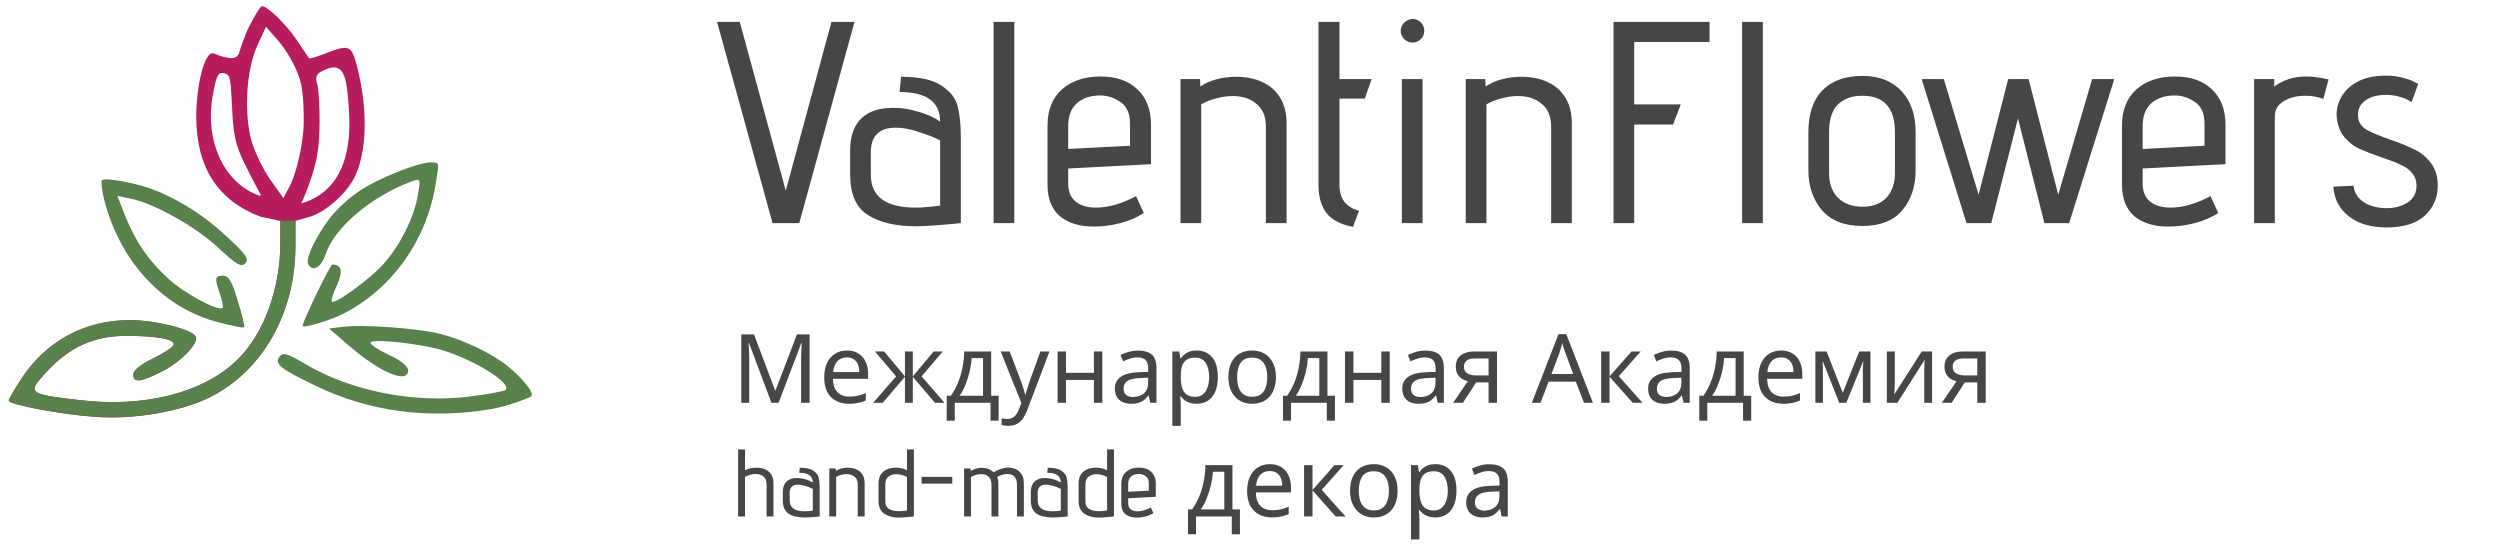 <?xml version="1.0" encoding="UTF-8"?> <svg xmlns="http://www.w3.org/2000/svg" width="242" height="53" viewBox="0 0 242 53" fill="none"> <path d="M69.411 2.117H71.609L76.062 18.453L80.487 2.117H82.714L77.37 21.598H74.782L69.411 2.117ZM93.008 21.598C91.004 21.802 89.557 21.904 88.667 21.904C86.719 21.904 85.169 21.542 84.019 20.818C82.869 20.095 82.294 18.787 82.294 16.894V14.585C82.294 12.748 82.934 11.514 84.214 10.883C84.826 10.586 85.578 10.438 86.468 10.438C87.284 10.438 88.11 10.568 88.945 10.828C89.78 11.069 90.466 11.384 91.004 11.774C91.004 9.863 89.696 8.907 87.08 8.907L87.219 7.432C89.001 7.432 90.309 7.72 91.144 8.295C91.997 8.852 92.516 9.519 92.702 10.299C92.906 11.078 93.008 12.08 93.008 13.304V21.598ZM91.004 13.583C90.355 13.267 89.641 12.989 88.862 12.748C88.082 12.488 87.368 12.358 86.719 12.358C85.105 12.358 84.297 13.156 84.297 14.752V16.922C84.297 19.037 85.745 20.095 88.639 20.095C89.214 20.095 90.002 20.03 91.004 19.9V13.583ZM96.181 2.117H98.185V21.598H96.181V2.117ZM110.721 20.624C110.053 21.05 109.293 21.375 108.439 21.598C107.586 21.82 106.732 21.932 105.879 21.932C104.506 21.932 103.411 21.598 102.595 20.93C101.797 20.243 101.398 19.223 101.398 17.868V12.163C101.398 10.661 101.862 9.492 102.79 8.657C103.736 7.822 104.979 7.404 106.519 7.404C108.059 7.404 109.256 7.822 110.109 8.657C110.981 9.473 111.417 10.614 111.417 12.08V15.893L103.402 16.31V17.757C103.402 18.536 103.643 19.121 104.126 19.51C104.608 19.9 105.267 20.095 106.102 20.095C107.307 20.095 108.597 19.724 109.97 18.982L110.721 20.624ZM109.385 11.969C109.385 10.985 109.079 10.289 108.467 9.881C107.855 9.455 107.196 9.241 106.491 9.241C105.563 9.241 104.812 9.492 104.237 9.993C103.68 10.493 103.402 11.226 103.402 12.191V14.418L109.385 14.111V11.969ZM122.538 12.275C122.538 11.273 122.232 10.531 121.619 10.048C121.026 9.547 120.265 9.297 119.337 9.297C118.818 9.297 118.289 9.371 117.751 9.519C117.213 9.649 116.721 9.844 116.276 10.104V21.598H114.272V7.655H116.165L116.192 8.378C116.619 8.082 117.129 7.85 117.723 7.683C118.335 7.516 118.975 7.432 119.643 7.432C120.608 7.432 121.452 7.599 122.176 7.933C122.918 8.267 123.493 8.768 123.901 9.436C124.328 10.104 124.541 10.948 124.541 11.969V21.598H122.538V12.275ZM130.97 21.959C129.783 21.737 128.929 21.291 128.41 20.624C127.89 19.956 127.631 19.056 127.631 17.924V2.117H129.662V7.655H132.779L132.111 9.547H129.662V17.924C129.662 19.241 130.293 20.067 131.555 20.401L130.97 21.959ZM136.758 4.12C136.442 4.12 136.164 4.009 135.923 3.786C135.7 3.545 135.589 3.276 135.589 2.979C135.589 2.683 135.7 2.423 135.923 2.2C136.164 1.959 136.442 1.838 136.758 1.838C137.054 1.838 137.314 1.95 137.537 2.172C137.759 2.395 137.871 2.664 137.871 2.979C137.871 3.295 137.759 3.564 137.537 3.786C137.314 4.009 137.054 4.12 136.758 4.12ZM135.7 7.655H137.704V21.598H135.7V7.655ZM150.15 12.275C150.15 11.273 149.844 10.531 149.232 10.048C148.638 9.547 147.877 9.297 146.95 9.297C146.43 9.297 145.902 9.371 145.364 9.519C144.825 9.649 144.334 9.844 143.889 10.104V21.598H141.885V7.655H143.777L143.805 8.378C144.232 8.082 144.742 7.85 145.336 7.683C145.948 7.516 146.588 7.432 147.256 7.432C148.221 7.432 149.065 7.599 149.788 7.933C150.531 8.267 151.106 8.768 151.514 9.436C151.941 10.104 152.154 10.948 152.154 11.969V21.598H150.15V12.275ZM156.189 2.117H165.485V4.065H158.193V10.104H162.702L161.95 12.052H158.193V21.598H156.189V2.117ZM168.637 2.117H170.641V21.598H168.637V2.117ZM185.431 16.477C185.431 18.035 185.005 19.325 184.151 20.345C183.298 21.366 182.008 21.876 180.283 21.876C178.557 21.876 177.249 21.366 176.359 20.345C175.487 19.306 175.051 18.017 175.051 16.477V12.803C175.051 11.041 175.496 9.696 176.387 8.768C177.296 7.822 178.594 7.349 180.283 7.349C181.897 7.349 183.159 7.84 184.068 8.824C184.977 9.788 185.431 11.115 185.431 12.803V16.477ZM183.428 12.803C183.428 10.447 182.379 9.269 180.283 9.269C179.299 9.269 178.511 9.547 177.917 10.104C177.342 10.661 177.054 11.56 177.054 12.803V16.755C177.054 17.757 177.342 18.555 177.917 19.149C178.511 19.724 179.299 20.011 180.283 20.011C181.266 20.011 182.036 19.724 182.593 19.149C183.149 18.555 183.428 17.757 183.428 16.755V12.803ZM195.34 11.467L192.752 21.598H190.359L186.017 7.655H188.16L191.528 18.843L194.394 7.655H196.37L199.236 18.843L202.52 7.655H204.663L200.294 21.598H197.901L195.34 11.467ZM214.73 20.624C214.062 21.05 213.302 21.375 212.448 21.598C211.595 21.82 210.741 21.932 209.888 21.932C208.515 21.932 207.42 21.598 206.604 20.93C205.806 20.243 205.407 19.223 205.407 17.868V12.163C205.407 10.661 205.871 9.492 206.799 8.657C207.745 7.822 208.988 7.404 210.528 7.404C212.068 7.404 213.265 7.822 214.118 8.657C214.99 9.473 215.426 10.614 215.426 12.08V15.893L207.411 16.31V17.757C207.411 18.536 207.652 19.121 208.135 19.51C208.617 19.9 209.276 20.095 210.111 20.095C211.317 20.095 212.606 19.724 213.979 18.982L214.73 20.624ZM213.395 11.969C213.395 10.985 213.088 10.289 212.476 9.881C211.864 9.455 211.205 9.241 210.5 9.241C209.573 9.241 208.821 9.492 208.246 9.993C207.689 10.493 207.411 11.226 207.411 12.191V14.418L213.395 14.111V11.969ZM218.198 7.655H220.146V8.378C221.018 7.729 222.048 7.404 223.235 7.404C223.829 7.404 224.552 7.497 225.406 7.683L224.905 9.575C224.348 9.371 223.764 9.269 223.152 9.269C222.335 9.269 221.639 9.445 221.064 9.798C220.489 10.132 220.202 10.623 220.202 11.273V21.598H218.198V7.655ZM227.821 17.98C227.895 18.666 228.238 19.204 228.851 19.594C229.463 19.965 230.186 20.151 231.021 20.151C231.782 20.151 232.45 19.974 233.025 19.622C233.619 19.251 233.916 18.703 233.916 17.98C233.916 17.479 233.767 17.061 233.47 16.727C233.192 16.393 232.83 16.134 232.385 15.948C231.958 15.744 231.365 15.512 230.604 15.252C229.695 14.937 228.962 14.659 228.405 14.418C227.867 14.158 227.385 13.787 226.958 13.304C226.55 12.822 226.3 12.2 226.207 11.44L226.179 11.106C226.179 10.493 226.346 9.9 226.68 9.325C227.032 8.731 227.561 8.249 228.266 7.877C228.99 7.506 229.89 7.321 230.966 7.321C231.559 7.321 232.079 7.386 232.524 7.516C232.988 7.627 233.35 7.748 233.61 7.877C233.869 8.007 234.027 8.091 234.083 8.128L233.443 9.881C233.387 9.844 233.257 9.77 233.053 9.659C232.867 9.547 232.589 9.445 232.218 9.352C231.847 9.241 231.43 9.185 230.966 9.185C230.094 9.185 229.407 9.38 228.906 9.77C228.405 10.159 228.192 10.688 228.266 11.356C228.322 11.857 228.591 12.256 229.073 12.553C229.574 12.831 230.326 13.147 231.327 13.499C232.311 13.833 233.109 14.158 233.721 14.473C234.352 14.77 234.88 15.206 235.307 15.781C235.752 16.338 235.975 17.071 235.975 17.98C235.975 19.13 235.558 20.095 234.723 20.874C233.888 21.635 232.654 22.015 231.021 22.015C229.964 22.015 229.045 21.839 228.266 21.486C227.505 21.115 226.921 20.633 226.513 20.039C226.123 19.445 225.91 18.787 225.873 18.063L227.821 17.98Z" fill="#464646"></path> <path d="M74.678 38.994L72.498 33.187H72.461C72.474 33.311 72.483 33.468 72.489 33.66C72.501 33.852 72.511 34.062 72.517 34.291C72.523 34.514 72.526 34.742 72.526 34.977V38.994H71.756V32.371H72.99L75.031 37.797H75.068L77.146 32.371H78.371V38.994H77.545V34.922C77.545 34.705 77.548 34.492 77.554 34.282C77.56 34.065 77.57 33.864 77.582 33.679C77.594 33.487 77.604 33.326 77.61 33.196H77.573L75.365 38.994H74.678ZM81.981 33.929C82.408 33.929 82.773 34.022 83.076 34.207C83.385 34.393 83.62 34.656 83.781 34.996C83.948 35.33 84.031 35.723 84.031 36.174V36.666H80.627C80.639 37.228 80.781 37.658 81.054 37.955C81.332 38.246 81.718 38.391 82.213 38.391C82.529 38.391 82.807 38.363 83.048 38.308C83.296 38.246 83.549 38.159 83.809 38.048V38.762C83.555 38.873 83.305 38.954 83.057 39.003C82.81 39.059 82.516 39.087 82.176 39.087C81.706 39.087 81.289 38.991 80.924 38.799C80.565 38.608 80.284 38.323 80.079 37.946C79.882 37.562 79.783 37.096 79.783 36.545C79.783 36.001 79.872 35.534 80.052 35.144C80.237 34.755 80.494 34.455 80.822 34.245C81.156 34.034 81.542 33.929 81.981 33.929ZM81.972 34.597C81.582 34.597 81.273 34.724 81.044 34.977C80.822 35.225 80.689 35.571 80.645 36.016H83.178C83.178 35.732 83.135 35.484 83.048 35.274C82.962 35.064 82.829 34.9 82.649 34.782C82.476 34.659 82.25 34.597 81.972 34.597ZM91.262 34.022L89.212 36.434L91.438 38.994H90.511L88.359 36.471V38.994H87.598V36.471L85.446 38.994H84.518L86.744 36.434L84.694 34.022H85.585L87.598 36.434V34.022H88.359V36.434L90.381 34.022H91.262ZM95.947 34.022V38.308H96.67V40.72H95.882V38.994H92.422V40.72H91.642V38.308H92.041C92.326 37.912 92.561 37.482 92.746 37.018C92.938 36.548 93.08 36.06 93.173 35.553C93.272 35.039 93.325 34.529 93.331 34.022H95.947ZM94.054 34.662C94.03 35.083 93.965 35.519 93.86 35.97C93.754 36.415 93.618 36.842 93.451 37.25C93.291 37.658 93.102 38.011 92.885 38.308H95.158V34.662H94.054ZM96.866 34.022H97.738L98.814 36.851C98.876 37.018 98.931 37.179 98.981 37.334C99.037 37.488 99.086 37.64 99.129 37.788C99.172 37.93 99.207 38.07 99.231 38.206H99.268C99.305 38.051 99.364 37.85 99.445 37.603C99.525 37.349 99.609 37.096 99.695 36.842L100.706 34.022H101.588L99.445 39.681C99.327 39.99 99.188 40.259 99.027 40.488C98.873 40.723 98.681 40.902 98.452 41.026C98.229 41.156 97.957 41.221 97.636 41.221C97.487 41.221 97.357 41.211 97.246 41.193C97.135 41.18 97.039 41.165 96.959 41.146V40.497C97.026 40.509 97.107 40.522 97.2 40.534C97.299 40.546 97.401 40.553 97.506 40.553C97.698 40.553 97.861 40.516 97.998 40.441C98.14 40.373 98.26 40.271 98.359 40.135C98.458 40.005 98.542 39.851 98.61 39.671L98.87 39.013L96.866 34.022ZM103.19 34.022V36.09H105.89V34.022H106.706V38.994H105.89V36.777H103.19V38.994H102.374V34.022H103.19ZM110.164 33.938C110.77 33.938 111.218 34.071 111.509 34.337C111.799 34.603 111.945 35.027 111.945 35.608V38.994H111.351L111.193 38.289H111.156C111.014 38.468 110.866 38.62 110.711 38.744C110.563 38.861 110.389 38.948 110.191 39.003C110 39.059 109.765 39.087 109.486 39.087C109.19 39.087 108.921 39.034 108.679 38.929C108.444 38.824 108.259 38.663 108.123 38.447C107.987 38.224 107.919 37.946 107.919 37.612C107.919 37.117 108.114 36.737 108.503 36.471C108.893 36.199 109.493 36.05 110.303 36.026L111.147 35.998V35.701C111.147 35.287 111.057 34.999 110.878 34.838C110.699 34.677 110.445 34.597 110.117 34.597C109.858 34.597 109.61 34.637 109.375 34.718C109.14 34.792 108.921 34.878 108.717 34.977L108.466 34.365C108.682 34.248 108.939 34.149 109.236 34.068C109.533 33.982 109.842 33.938 110.164 33.938ZM110.405 36.592C109.786 36.616 109.357 36.715 109.115 36.888C108.88 37.062 108.763 37.306 108.763 37.621C108.763 37.9 108.846 38.104 109.013 38.233C109.187 38.363 109.406 38.428 109.672 38.428C110.093 38.428 110.442 38.314 110.72 38.085C110.999 37.85 111.138 37.491 111.138 37.009V36.564L110.405 36.592ZM115.846 33.929C116.458 33.929 116.95 34.142 117.321 34.569C117.698 34.996 117.887 35.639 117.887 36.499C117.887 37.062 117.8 37.538 117.627 37.927C117.46 38.311 117.222 38.601 116.913 38.799C116.61 38.991 116.251 39.087 115.837 39.087C115.583 39.087 115.357 39.053 115.16 38.985C114.962 38.917 114.792 38.83 114.649 38.725C114.513 38.614 114.396 38.493 114.297 38.363H114.241C114.254 38.468 114.266 38.601 114.278 38.762C114.291 38.923 114.297 39.062 114.297 39.18V41.221H113.481V34.022H114.148L114.26 34.699H114.297C114.396 34.557 114.513 34.427 114.649 34.309C114.792 34.192 114.959 34.099 115.15 34.031C115.348 33.963 115.58 33.929 115.846 33.929ZM115.698 34.616C115.364 34.616 115.095 34.681 114.891 34.81C114.686 34.934 114.538 35.123 114.445 35.376C114.353 35.63 114.303 35.951 114.297 36.341V36.499C114.297 36.907 114.34 37.253 114.427 37.538C114.513 37.822 114.659 38.039 114.863 38.187C115.073 38.336 115.357 38.41 115.716 38.41C116.019 38.41 116.267 38.326 116.458 38.159C116.656 37.992 116.802 37.767 116.894 37.482C116.993 37.191 117.043 36.861 117.043 36.489C117.043 35.92 116.931 35.466 116.709 35.126C116.492 34.786 116.155 34.616 115.698 34.616ZM123.511 36.499C123.511 36.913 123.455 37.281 123.344 37.603C123.239 37.918 123.084 38.187 122.88 38.41C122.682 38.632 122.438 38.802 122.147 38.92C121.863 39.031 121.544 39.087 121.192 39.087C120.864 39.087 120.561 39.031 120.282 38.92C120.004 38.802 119.763 38.632 119.559 38.41C119.355 38.187 119.194 37.918 119.077 37.603C118.965 37.281 118.91 36.913 118.91 36.499C118.91 35.948 119.002 35.484 119.188 35.107C119.373 34.724 119.639 34.433 119.986 34.235C120.332 34.031 120.743 33.929 121.219 33.929C121.671 33.929 122.067 34.031 122.407 34.235C122.753 34.433 123.022 34.724 123.214 35.107C123.412 35.484 123.511 35.948 123.511 36.499ZM119.754 36.499C119.754 36.888 119.803 37.228 119.902 37.519C120.007 37.804 120.168 38.023 120.385 38.178C120.601 38.332 120.876 38.41 121.21 38.41C121.544 38.41 121.819 38.332 122.036 38.178C122.252 38.023 122.41 37.804 122.509 37.519C122.614 37.228 122.667 36.888 122.667 36.499C122.667 36.103 122.614 35.766 122.509 35.488C122.404 35.209 122.243 34.996 122.026 34.847C121.816 34.693 121.541 34.616 121.201 34.616C120.694 34.616 120.326 34.782 120.097 35.117C119.868 35.45 119.754 35.911 119.754 36.499ZM128.497 34.022V38.308H129.22V40.72H128.432V38.994H124.972V40.72H124.192V38.308H124.591C124.876 37.912 125.111 37.482 125.296 37.018C125.488 36.548 125.63 36.06 125.723 35.553C125.822 35.039 125.874 34.529 125.881 34.022H128.497ZM126.604 34.662C126.579 35.083 126.515 35.519 126.409 35.97C126.304 36.415 126.168 36.842 126.001 37.25C125.84 37.658 125.652 38.011 125.435 38.308H127.708V34.662H126.604ZM131.011 34.022V36.09H133.711V34.022H134.527V38.994H133.711V36.777H131.011V38.994H130.195V34.022H131.011ZM137.985 33.938C138.591 33.938 139.039 34.071 139.33 34.337C139.62 34.603 139.766 35.027 139.766 35.608V38.994H139.172L139.014 38.289H138.977C138.835 38.468 138.687 38.62 138.532 38.744C138.383 38.861 138.21 38.948 138.012 39.003C137.821 39.059 137.586 39.087 137.307 39.087C137.011 39.087 136.742 39.034 136.5 38.929C136.265 38.824 136.08 38.663 135.944 38.447C135.808 38.224 135.74 37.946 135.74 37.612C135.74 37.117 135.934 36.737 136.324 36.471C136.714 36.199 137.314 36.05 138.124 36.026L138.968 35.998V35.701C138.968 35.287 138.878 34.999 138.699 34.838C138.52 34.677 138.266 34.597 137.938 34.597C137.678 34.597 137.431 34.637 137.196 34.718C136.961 34.792 136.742 34.878 136.537 34.977L136.287 34.365C136.503 34.248 136.76 34.149 137.057 34.068C137.354 33.982 137.663 33.938 137.985 33.938ZM138.226 36.592C137.607 36.616 137.178 36.715 136.936 36.888C136.701 37.062 136.584 37.306 136.584 37.621C136.584 37.9 136.667 38.104 136.834 38.233C137.007 38.363 137.227 38.428 137.493 38.428C137.913 38.428 138.263 38.314 138.541 38.085C138.819 37.85 138.959 37.491 138.959 37.009V36.564L138.226 36.592ZM141.608 38.994H140.661L142.081 36.907C141.889 36.857 141.703 36.78 141.524 36.675C141.345 36.564 141.199 36.412 141.088 36.22C140.977 36.023 140.921 35.778 140.921 35.488C140.921 35.011 141.082 34.65 141.403 34.402C141.725 34.149 142.152 34.022 142.684 34.022H144.91V38.994H144.094V37.018H142.888L141.608 38.994ZM141.71 35.497C141.71 35.781 141.815 35.995 142.025 36.137C142.241 36.273 142.541 36.341 142.925 36.341H144.094V34.699H142.767C142.39 34.699 142.118 34.773 141.951 34.922C141.79 35.07 141.71 35.262 141.71 35.497ZM153.332 38.994L152.535 36.944H149.909L149.121 38.994H148.277L150.865 32.343H151.616L154.195 38.994H153.332ZM151.542 34.198C151.523 34.149 151.493 34.059 151.449 33.929C151.406 33.799 151.363 33.666 151.319 33.53C151.282 33.388 151.251 33.28 151.227 33.206C151.196 33.329 151.162 33.456 151.125 33.586C151.094 33.709 151.06 33.824 151.023 33.929C150.992 34.034 150.964 34.124 150.939 34.198L150.188 36.202H152.284L151.542 34.198ZM157.931 34.022H158.821L156.697 36.415L158.997 38.994H158.051L155.806 36.471V38.994H154.99V34.022H155.806V36.434L157.931 34.022ZM161.783 33.938C162.389 33.938 162.838 34.071 163.128 34.337C163.419 34.603 163.564 35.027 163.564 35.608V38.994H162.971L162.813 38.289H162.776C162.634 38.468 162.485 38.62 162.331 38.744C162.182 38.861 162.009 38.948 161.811 39.003C161.619 39.059 161.384 39.087 161.106 39.087C160.809 39.087 160.54 39.034 160.299 38.929C160.064 38.824 159.878 38.663 159.742 38.447C159.606 38.224 159.538 37.946 159.538 37.612C159.538 37.117 159.733 36.737 160.123 36.471C160.512 36.199 161.112 36.05 161.922 36.026L162.767 35.998V35.701C162.767 35.287 162.677 34.999 162.497 34.838C162.318 34.677 162.065 34.597 161.737 34.597C161.477 34.597 161.23 34.637 160.995 34.718C160.76 34.792 160.54 34.878 160.336 34.977L160.086 34.365C160.302 34.248 160.559 34.149 160.856 34.068C161.152 33.982 161.462 33.938 161.783 33.938ZM162.024 36.592C161.406 36.616 160.976 36.715 160.735 36.888C160.5 37.062 160.382 37.306 160.382 37.621C160.382 37.9 160.466 38.104 160.633 38.233C160.806 38.363 161.026 38.428 161.292 38.428C161.712 38.428 162.061 38.314 162.34 38.085C162.618 37.85 162.757 37.491 162.757 37.009V36.564L162.024 36.592ZM168.792 34.022V38.308H169.516V40.72H168.727V38.994H165.267V40.72H164.488V38.308H164.887C165.171 37.912 165.406 37.482 165.592 37.018C165.783 36.548 165.926 36.06 166.018 35.553C166.117 35.039 166.17 34.529 166.176 34.022H168.792ZM166.9 34.662C166.875 35.083 166.81 35.519 166.705 35.97C166.6 36.415 166.464 36.842 166.297 37.25C166.136 37.658 165.947 38.011 165.731 38.308H168.004V34.662H166.9ZM172.411 33.929C172.837 33.929 173.202 34.022 173.505 34.207C173.814 34.393 174.049 34.656 174.21 34.996C174.377 35.33 174.461 35.723 174.461 36.174V36.666H171.056C171.069 37.228 171.211 37.658 171.483 37.955C171.761 38.246 172.148 38.391 172.642 38.391C172.958 38.391 173.236 38.363 173.477 38.308C173.725 38.246 173.978 38.159 174.238 38.048V38.762C173.984 38.873 173.734 38.954 173.487 39.003C173.239 39.059 172.945 39.087 172.605 39.087C172.135 39.087 171.718 38.991 171.353 38.799C170.994 38.608 170.713 38.323 170.509 37.946C170.311 37.562 170.212 37.096 170.212 36.545C170.212 36.001 170.302 35.534 170.481 35.144C170.667 34.755 170.923 34.455 171.251 34.245C171.585 34.034 171.971 33.929 172.411 33.929ZM172.401 34.597C172.012 34.597 171.702 34.724 171.474 34.977C171.251 35.225 171.118 35.571 171.075 36.016H173.607C173.607 35.732 173.564 35.484 173.477 35.274C173.391 35.064 173.258 34.9 173.078 34.782C172.905 34.659 172.68 34.597 172.401 34.597ZM181.061 34.022V38.994H180.328V35.822C180.328 35.692 180.331 35.556 180.337 35.413C180.349 35.271 180.362 35.132 180.374 34.996H180.346L178.723 38.994H178.036L176.459 34.996H176.432C176.444 35.132 176.45 35.271 176.45 35.413C176.456 35.556 176.459 35.701 176.459 35.849V38.994H175.727V34.022H176.812L178.38 38.02L179.975 34.022H181.061ZM183.418 37.055C183.418 37.111 183.415 37.191 183.408 37.297C183.408 37.395 183.405 37.504 183.399 37.621C183.393 37.733 183.387 37.841 183.381 37.946C183.374 38.045 183.368 38.125 183.362 38.187L186.024 34.022H187.026V38.994H186.266V36.063C186.266 35.964 186.266 35.834 186.266 35.673C186.272 35.512 186.278 35.355 186.284 35.2C186.29 35.039 186.297 34.919 186.303 34.838L183.659 38.994H182.648V34.022H183.418V37.055ZM188.915 38.994H187.969L189.388 36.907C189.196 36.857 189.011 36.78 188.831 36.675C188.652 36.564 188.507 36.412 188.395 36.22C188.284 36.023 188.228 35.778 188.228 35.488C188.228 35.011 188.389 34.65 188.711 34.402C189.032 34.149 189.459 34.022 189.991 34.022H192.217V38.994H191.401V37.018H190.195L188.915 38.994ZM189.017 35.497C189.017 35.781 189.122 35.995 189.332 36.137C189.549 36.273 189.849 36.341 190.232 36.341H191.401V34.699H190.074C189.697 34.699 189.425 34.773 189.258 34.922C189.097 35.07 189.017 35.262 189.017 35.497ZM74.205 46.914C74.205 46.549 74.106 46.287 73.909 46.126C73.711 45.965 73.457 45.885 73.148 45.885C72.968 45.885 72.786 45.909 72.6 45.959C72.415 46.008 72.254 46.073 72.118 46.154V49.994H71.45V43.501H72.118V45.532C72.248 45.452 72.409 45.39 72.6 45.346C72.798 45.297 73.002 45.272 73.213 45.272C73.565 45.272 73.856 45.328 74.085 45.439C74.332 45.551 74.524 45.718 74.66 45.94C74.802 46.163 74.873 46.444 74.873 46.784V49.994H74.205V46.914ZM79.346 49.994C78.678 50.062 78.196 50.096 77.899 50.096C77.25 50.096 76.733 49.976 76.35 49.734C75.966 49.493 75.775 49.057 75.775 48.426V47.656C75.775 47.044 75.988 46.633 76.415 46.423C76.619 46.324 76.869 46.274 77.166 46.274C77.438 46.274 77.713 46.318 77.992 46.404C78.27 46.484 78.499 46.59 78.678 46.719C78.678 46.083 78.242 45.764 77.37 45.764L77.417 45.272C78.01 45.272 78.446 45.368 78.725 45.56C79.009 45.745 79.182 45.968 79.244 46.228C79.312 46.488 79.346 46.822 79.346 47.23V49.994ZM78.678 47.322C78.462 47.217 78.224 47.125 77.964 47.044C77.704 46.958 77.466 46.914 77.25 46.914C76.712 46.914 76.442 47.18 76.442 47.712V48.436C76.442 49.141 76.925 49.493 77.89 49.493C78.081 49.493 78.344 49.472 78.678 49.428V47.322ZM83.029 46.886C83.029 46.553 82.927 46.305 82.723 46.144C82.525 45.977 82.271 45.894 81.962 45.894C81.789 45.894 81.613 45.919 81.433 45.968C81.254 46.011 81.09 46.076 80.942 46.163V49.994H80.274V45.346H80.905L80.914 45.588C81.056 45.489 81.226 45.411 81.424 45.356C81.628 45.3 81.842 45.272 82.064 45.272C82.386 45.272 82.667 45.328 82.908 45.439C83.156 45.551 83.347 45.718 83.484 45.94C83.626 46.163 83.697 46.444 83.697 46.784V49.994H83.029V46.886ZM85.042 46.784C85.042 46.135 85.305 45.69 85.831 45.449C86.084 45.331 86.381 45.272 86.721 45.272C86.931 45.272 87.132 45.297 87.324 45.346C87.516 45.39 87.674 45.452 87.797 45.532V43.501H88.465V49.994L87.955 50.041C87.553 50.084 87.237 50.105 87.009 50.105C86.78 50.105 86.563 50.084 86.359 50.041C86.161 49.997 85.963 49.926 85.766 49.827C85.543 49.716 85.367 49.552 85.237 49.336C85.107 49.119 85.042 48.853 85.042 48.538V46.784ZM87.797 46.172C87.649 46.092 87.482 46.027 87.296 45.977C87.117 45.928 86.941 45.903 86.767 45.903C86.452 45.903 86.195 45.983 85.998 46.144C85.8 46.305 85.701 46.562 85.701 46.914V48.566C85.701 48.887 85.821 49.122 86.062 49.271C86.304 49.413 86.622 49.484 87.018 49.484C87.253 49.484 87.513 49.459 87.797 49.41V46.172ZM89.211 46.163H92.18V46.812H89.211V46.163ZM98.443 46.924C98.443 46.565 98.359 46.302 98.192 46.135C98.032 45.968 97.812 45.885 97.534 45.885C97.317 45.885 97.076 45.934 96.81 46.033L96.523 46.172C96.603 46.345 96.643 46.54 96.643 46.757V49.994H95.975V46.933C95.975 46.574 95.882 46.311 95.697 46.144C95.518 45.977 95.283 45.894 94.992 45.894C94.664 45.894 94.33 45.987 93.99 46.172V49.994H93.322V45.346H93.953L93.962 45.578C94.321 45.381 94.686 45.282 95.057 45.282C95.515 45.282 95.886 45.427 96.17 45.718C96.257 45.668 96.387 45.6 96.56 45.514C96.925 45.346 97.277 45.263 97.617 45.263C98.056 45.263 98.415 45.399 98.693 45.671C98.972 45.937 99.111 46.308 99.111 46.784V49.994H98.443V46.924ZM103.353 49.994C102.685 50.062 102.203 50.096 101.906 50.096C101.257 50.096 100.74 49.976 100.357 49.734C99.973 49.493 99.782 49.057 99.782 48.426V47.656C99.782 47.044 99.995 46.633 100.422 46.423C100.626 46.324 100.876 46.274 101.173 46.274C101.445 46.274 101.72 46.318 101.999 46.404C102.277 46.484 102.506 46.59 102.685 46.719C102.685 46.083 102.249 45.764 101.377 45.764L101.424 45.272C102.017 45.272 102.453 45.368 102.732 45.56C103.016 45.745 103.189 45.968 103.251 46.228C103.319 46.488 103.353 46.822 103.353 47.23V49.994ZM102.685 47.322C102.469 47.217 102.231 47.125 101.971 47.044C101.711 46.958 101.473 46.914 101.257 46.914C100.719 46.914 100.449 47.18 100.449 47.712V48.436C100.449 49.141 100.932 49.493 101.897 49.493C102.088 49.493 102.351 49.472 102.685 49.428V47.322ZM104.411 46.784C104.411 46.135 104.674 45.69 105.199 45.449C105.453 45.331 105.75 45.272 106.09 45.272C106.3 45.272 106.501 45.297 106.693 45.346C106.884 45.39 107.042 45.452 107.166 45.532V43.501H107.834V49.994L107.324 50.041C106.922 50.084 106.606 50.105 106.377 50.105C106.149 50.105 105.932 50.084 105.728 50.041C105.53 49.997 105.332 49.926 105.134 49.827C104.912 49.716 104.735 49.552 104.605 49.336C104.476 49.119 104.411 48.853 104.411 48.538V46.784ZM107.166 46.172C107.017 46.092 106.85 46.027 106.665 45.977C106.486 45.928 106.309 45.903 106.136 45.903C105.821 45.903 105.564 45.983 105.366 46.144C105.168 46.305 105.069 46.562 105.069 46.914V48.566C105.069 48.887 105.19 49.122 105.431 49.271C105.672 49.413 105.991 49.484 106.387 49.484C106.622 49.484 106.881 49.459 107.166 49.41V46.172ZM111.649 49.669C111.426 49.812 111.173 49.92 110.888 49.994C110.604 50.068 110.319 50.105 110.035 50.105C109.577 50.105 109.212 49.994 108.94 49.772C108.674 49.543 108.541 49.203 108.541 48.751V46.849C108.541 46.348 108.696 45.959 109.005 45.681C109.321 45.402 109.735 45.263 110.248 45.263C110.762 45.263 111.161 45.402 111.445 45.681C111.736 45.953 111.881 46.333 111.881 46.822V48.092L109.209 48.232V48.714C109.209 48.974 109.29 49.169 109.451 49.298C109.611 49.428 109.831 49.493 110.109 49.493C110.511 49.493 110.941 49.37 111.399 49.122L111.649 49.669ZM111.204 46.784C111.204 46.457 111.102 46.225 110.898 46.089C110.694 45.946 110.474 45.875 110.239 45.875C109.93 45.875 109.679 45.959 109.488 46.126C109.302 46.293 109.209 46.537 109.209 46.859V47.601L111.204 47.499V46.784ZM119.302 45.022V49.308H120.025V51.72H119.237V49.994H115.776V51.72H114.997V49.308H115.396C115.681 48.912 115.916 48.482 116.101 48.018C116.293 47.548 116.435 47.06 116.528 46.553C116.627 46.039 116.679 45.529 116.686 45.022H119.302ZM117.409 45.662C117.384 46.083 117.319 46.519 117.214 46.97C117.109 47.415 116.973 47.842 116.806 48.25C116.645 48.658 116.457 49.011 116.24 49.308H118.513V45.662H117.409ZM122.92 44.929C123.347 44.929 123.712 45.022 124.015 45.207C124.324 45.393 124.559 45.656 124.72 45.996C124.887 46.33 124.97 46.723 124.97 47.174V47.666H121.566C121.578 48.228 121.72 48.658 121.992 48.955C122.271 49.246 122.657 49.391 123.152 49.391C123.467 49.391 123.746 49.363 123.987 49.308C124.234 49.246 124.488 49.159 124.747 49.048V49.762C124.494 49.873 124.243 49.954 123.996 50.003C123.749 50.059 123.455 50.087 123.115 50.087C122.645 50.087 122.227 49.991 121.862 49.799C121.504 49.608 121.222 49.323 121.018 48.946C120.82 48.562 120.721 48.096 120.721 47.545C120.721 47.001 120.811 46.534 120.99 46.144C121.176 45.755 121.433 45.455 121.76 45.245C122.094 45.034 122.481 44.929 122.92 44.929ZM122.911 45.597C122.521 45.597 122.212 45.724 121.983 45.977C121.76 46.225 121.627 46.571 121.584 47.016H124.117C124.117 46.732 124.073 46.484 123.987 46.274C123.9 46.064 123.767 45.9 123.588 45.782C123.415 45.659 123.189 45.597 122.911 45.597ZM129.177 45.022H130.067L127.943 47.415L130.243 49.994H129.297L127.052 47.471V49.994H126.236V45.022H127.052V47.434L129.177 45.022ZM135.288 47.499C135.288 47.913 135.232 48.281 135.121 48.603C135.016 48.918 134.861 49.187 134.657 49.41C134.459 49.632 134.215 49.802 133.924 49.92C133.64 50.031 133.321 50.087 132.969 50.087C132.641 50.087 132.338 50.031 132.059 49.92C131.781 49.802 131.54 49.632 131.336 49.41C131.132 49.187 130.971 48.918 130.854 48.603C130.742 48.281 130.687 47.913 130.687 47.499C130.687 46.948 130.779 46.484 130.965 46.107C131.15 45.724 131.416 45.433 131.763 45.235C132.109 45.031 132.52 44.929 132.996 44.929C133.448 44.929 133.844 45.031 134.184 45.235C134.53 45.433 134.799 45.724 134.991 46.107C135.189 46.484 135.288 46.948 135.288 47.499ZM131.531 47.499C131.531 47.888 131.58 48.228 131.679 48.519C131.784 48.804 131.945 49.023 132.162 49.178C132.378 49.332 132.653 49.41 132.987 49.41C133.321 49.41 133.596 49.332 133.813 49.178C134.029 49.023 134.187 48.804 134.286 48.519C134.391 48.228 134.444 47.888 134.444 47.499C134.444 47.103 134.391 46.766 134.286 46.488C134.181 46.209 134.02 45.996 133.803 45.847C133.593 45.693 133.318 45.616 132.978 45.616C132.471 45.616 132.103 45.782 131.874 46.117C131.645 46.45 131.531 46.911 131.531 47.499ZM138.947 44.929C139.559 44.929 140.051 45.142 140.422 45.569C140.799 45.996 140.988 46.639 140.988 47.499C140.988 48.062 140.901 48.538 140.728 48.927C140.561 49.311 140.323 49.601 140.014 49.799C139.711 49.991 139.352 50.087 138.938 50.087C138.684 50.087 138.459 50.053 138.261 49.985C138.063 49.917 137.893 49.83 137.75 49.725C137.614 49.614 137.497 49.493 137.398 49.363H137.342C137.355 49.468 137.367 49.601 137.379 49.762C137.392 49.923 137.398 50.062 137.398 50.18V52.221H136.582V45.022H137.249L137.361 45.699H137.398C137.497 45.557 137.614 45.427 137.75 45.309C137.893 45.192 138.06 45.099 138.251 45.031C138.449 44.963 138.681 44.929 138.947 44.929ZM138.799 45.616C138.465 45.616 138.196 45.681 137.992 45.81C137.788 45.934 137.639 46.123 137.546 46.376C137.454 46.63 137.404 46.951 137.398 47.341V47.499C137.398 47.907 137.441 48.253 137.528 48.538C137.614 48.822 137.76 49.039 137.964 49.187C138.174 49.336 138.459 49.41 138.817 49.41C139.12 49.41 139.368 49.326 139.559 49.159C139.757 48.992 139.903 48.767 139.995 48.482C140.094 48.191 140.144 47.861 140.144 47.489C140.144 46.92 140.032 46.466 139.81 46.126C139.593 45.786 139.256 45.616 138.799 45.616ZM144.172 44.938C144.778 44.938 145.226 45.071 145.517 45.337C145.808 45.603 145.953 46.027 145.953 46.608V49.994H145.359L145.202 49.289H145.165C145.022 49.468 144.874 49.62 144.719 49.744C144.571 49.861 144.398 49.948 144.2 50.003C144.008 50.059 143.773 50.087 143.495 50.087C143.198 50.087 142.929 50.034 142.688 49.929C142.453 49.824 142.267 49.663 142.131 49.447C141.995 49.224 141.927 48.946 141.927 48.612C141.927 48.117 142.122 47.737 142.512 47.471C142.901 47.199 143.501 47.05 144.311 47.026L145.155 46.998V46.701C145.155 46.287 145.066 45.999 144.886 45.838C144.707 45.677 144.453 45.597 144.126 45.597C143.866 45.597 143.619 45.637 143.384 45.718C143.149 45.792 142.929 45.878 142.725 45.977L142.474 45.365C142.691 45.248 142.948 45.149 143.244 45.068C143.541 44.982 143.85 44.938 144.172 44.938ZM144.413 47.592C143.795 47.616 143.365 47.715 143.124 47.888C142.889 48.062 142.771 48.306 142.771 48.621C142.771 48.9 142.855 49.104 143.022 49.233C143.195 49.363 143.414 49.428 143.68 49.428C144.101 49.428 144.45 49.314 144.729 49.085C145.007 48.85 145.146 48.491 145.146 48.009V47.564L144.413 47.592Z" fill="#464646"></path> <g clip-path="url(#clip0_248_146072)"> <path d="M24.107 2.593C23.559 3.717 23.235 4.854 23.121 5.168C22.875 5.846 22.03 5.702 20.666 5.168C19.826 4.878 18.995 8.215 18.995 11.37C19.032 16.013 20.894 19.35 25.239 20.982L27.137 21.381V23.485C27.137 27.91 25.567 32.262 23.048 34.765C19.762 38.029 13.957 39.517 7.567 38.719C2.674 38.138 2.601 38.066 4.536 35.962C6.727 33.605 9.1 32.516 12.204 32.516C15.198 32.516 16.987 32.843 16.805 33.387C16.768 33.605 15.855 34.185 14.833 34.693C13.628 35.273 12.934 35.853 12.898 36.216C12.898 37.087 13.518 37.05 15.673 35.962C17.498 35.055 19.324 33.169 18.922 32.553C18.521 31.863 14.979 30.993 12.606 30.993C8.151 30.993 4.427 33.024 1.981 36.796C1.36 37.776 0.849 38.646 0.849 38.791C0.849 39.154 5.924 40.133 9.173 40.351C12.971 40.641 17.498 39.843 20.31 38.465C25.458 35.853 28.598 30.304 28.598 23.775V21.381L29.985 20.982C31.483 20.547 33.454 18.806 34.257 17.282C35.572 14.78 35.645 10.427 34.477 6.111C34.002 4.406 33.71 4.297 31.519 5.168C30.679 5.494 29.985 5.712 29.912 5.64C29.876 5.567 29.292 4.733 28.671 3.79C27.576 2.23 25.896 0.598 25.348 0.598C25.202 0.598 24.655 1.505 24.107 2.593ZM29.021 7.671C29.423 8.94 29.4 11.116 29.4 11.842C29.4 13.474 28.817 16.557 28.014 18.081L27.43 19.169L26.188 17.428C25.494 16.448 24.691 14.787 24.363 13.698C23.596 11.014 23.815 6.836 24.91 4.406L25.75 2.593L26.991 4.007C27.722 4.878 28.583 6.292 29.021 7.671ZM33.418 7.671C33.6 8.251 33.783 10.065 33.819 11.661C33.892 15.868 32.432 18.552 29.547 19.568C29 19.785 29.181 19.676 29.4 19.169C30.788 15.795 30.898 14.308 30.935 11.842C30.935 10.355 30.862 8.686 30.716 8.178C30.497 7.417 30.606 7.163 31.263 6.836C32.468 6.256 33.089 6.474 33.418 7.671ZM22.464 10.355C22.573 13.002 22.761 13.977 23.746 15.985C24.439 17.4 25.166 18.697 25.239 18.842C25.312 19.023 24.91 18.915 24.363 18.625C21.223 16.992 19.789 13.006 20.666 8.835C20.994 7.167 21.188 6.951 21.735 7.096C22.32 7.241 22.318 7.671 22.464 10.355Z" fill="#B61C5E"></path> <path d="M27.137 23.473V21.369H28.598V23.763C28.598 30.292 25.458 35.842 20.31 38.453C17.498 39.831 12.971 40.629 9.173 40.339C5.924 40.121 0.849 39.142 0.849 38.779C0.849 38.634 1.36 37.764 1.981 36.785C4.427 33.012 8.151 30.981 12.606 30.981C14.979 30.981 18.521 31.852 18.922 32.541C19.324 33.157 17.498 35.044 15.673 35.95C13.518 37.038 12.898 37.075 12.898 36.204C12.934 35.842 13.628 35.261 14.833 34.681C15.855 34.173 16.768 33.593 16.805 33.375C16.987 32.831 15.198 32.505 12.204 32.505C9.1 32.505 6.727 33.593 4.536 35.95C2.601 38.054 2.674 38.127 7.567 38.707C13.957 39.505 19.762 38.018 23.048 34.753C25.567 32.251 27.137 27.898 27.137 23.473Z" fill="#59814B"></path> <path d="M38.385 16.676C35.537 17.837 33.967 18.852 32.397 20.557C30.936 22.189 29.476 25.018 29.841 25.599C30.315 26.36 31.082 25.889 31.52 24.619C32.36 22.044 35.865 19.07 39.772 17.583C40.721 17.256 40.721 17.256 40.466 18.78C40.137 20.92 38.786 23.676 37.18 25.49C35.975 26.868 32.798 29.226 32.177 29.226C31.995 29.226 32.177 28.537 32.579 27.702C33.236 26.251 33.09 25.635 32.177 25.599C31.958 25.599 29.293 31.112 29.293 31.547C29.293 31.801 31.885 31.039 33.127 30.423C37.983 27.992 41.415 23.132 42.218 17.51C42.474 15.805 42.656 15.719 41.634 15.719C41.086 15.719 39.516 16.204 38.385 16.676Z" fill="#59814B"></path> <path d="M9.868 17.438C9.759 17.583 9.868 18.49 10.124 19.506C11.73 25.49 15.893 29.879 21.224 31.221C22.465 31.547 23.561 31.765 23.634 31.693C23.706 31.62 23.451 30.459 23.013 29.117C22.465 27.231 22.137 26.687 21.589 26.687C20.785 26.687 20.749 26.905 21.297 28.464C21.516 29.117 21.625 29.698 21.552 29.806C21.151 30.169 17.864 28.428 16.294 26.977C14.323 25.164 13.155 23.459 12.096 20.848L11.365 18.961L12.57 19.215C14.797 19.614 18.996 21.972 21.114 23.967C22.903 25.635 23.341 25.889 23.743 25.49C24.145 25.055 23.816 24.62 21.808 22.77C19.471 20.594 16.55 18.853 13.958 18.055C12.132 17.511 10.087 17.22 9.868 17.438Z" fill="#59814B"></path> <path d="M33.017 31.657L31.849 31.802L33.748 33.434C36.851 36.118 39.517 37.206 39.517 35.828C39.48 35.465 38.823 34.885 37.691 34.377C36.669 33.906 35.865 33.361 35.865 33.18C35.865 32.817 39.078 33.071 41.89 33.652C44.993 34.304 49.667 37.025 48.937 37.75C48.827 37.859 47.33 38.149 45.578 38.367C40.174 39.092 33.93 37.859 29.512 35.211C27.796 34.196 27.431 34.087 27.066 34.522C26.518 35.211 27.102 35.683 30.571 37.351C35.719 39.854 41.561 40.616 47.549 39.6C49.411 39.274 51.354 38.439 51.427 38.367C51.792 38.004 50.324 36.408 49.265 35.538C47.732 34.268 44.993 32.926 42.584 32.31C40.393 31.765 34.989 31.366 33.017 31.657Z" fill="#59814B"></path> </g> <defs> <clipPath id="clip0_248_146072"> <rect width="50.635" height="39.812" fill="white" transform="translate(0.849 0.598)"></rect> </clipPath> </defs> </svg> 